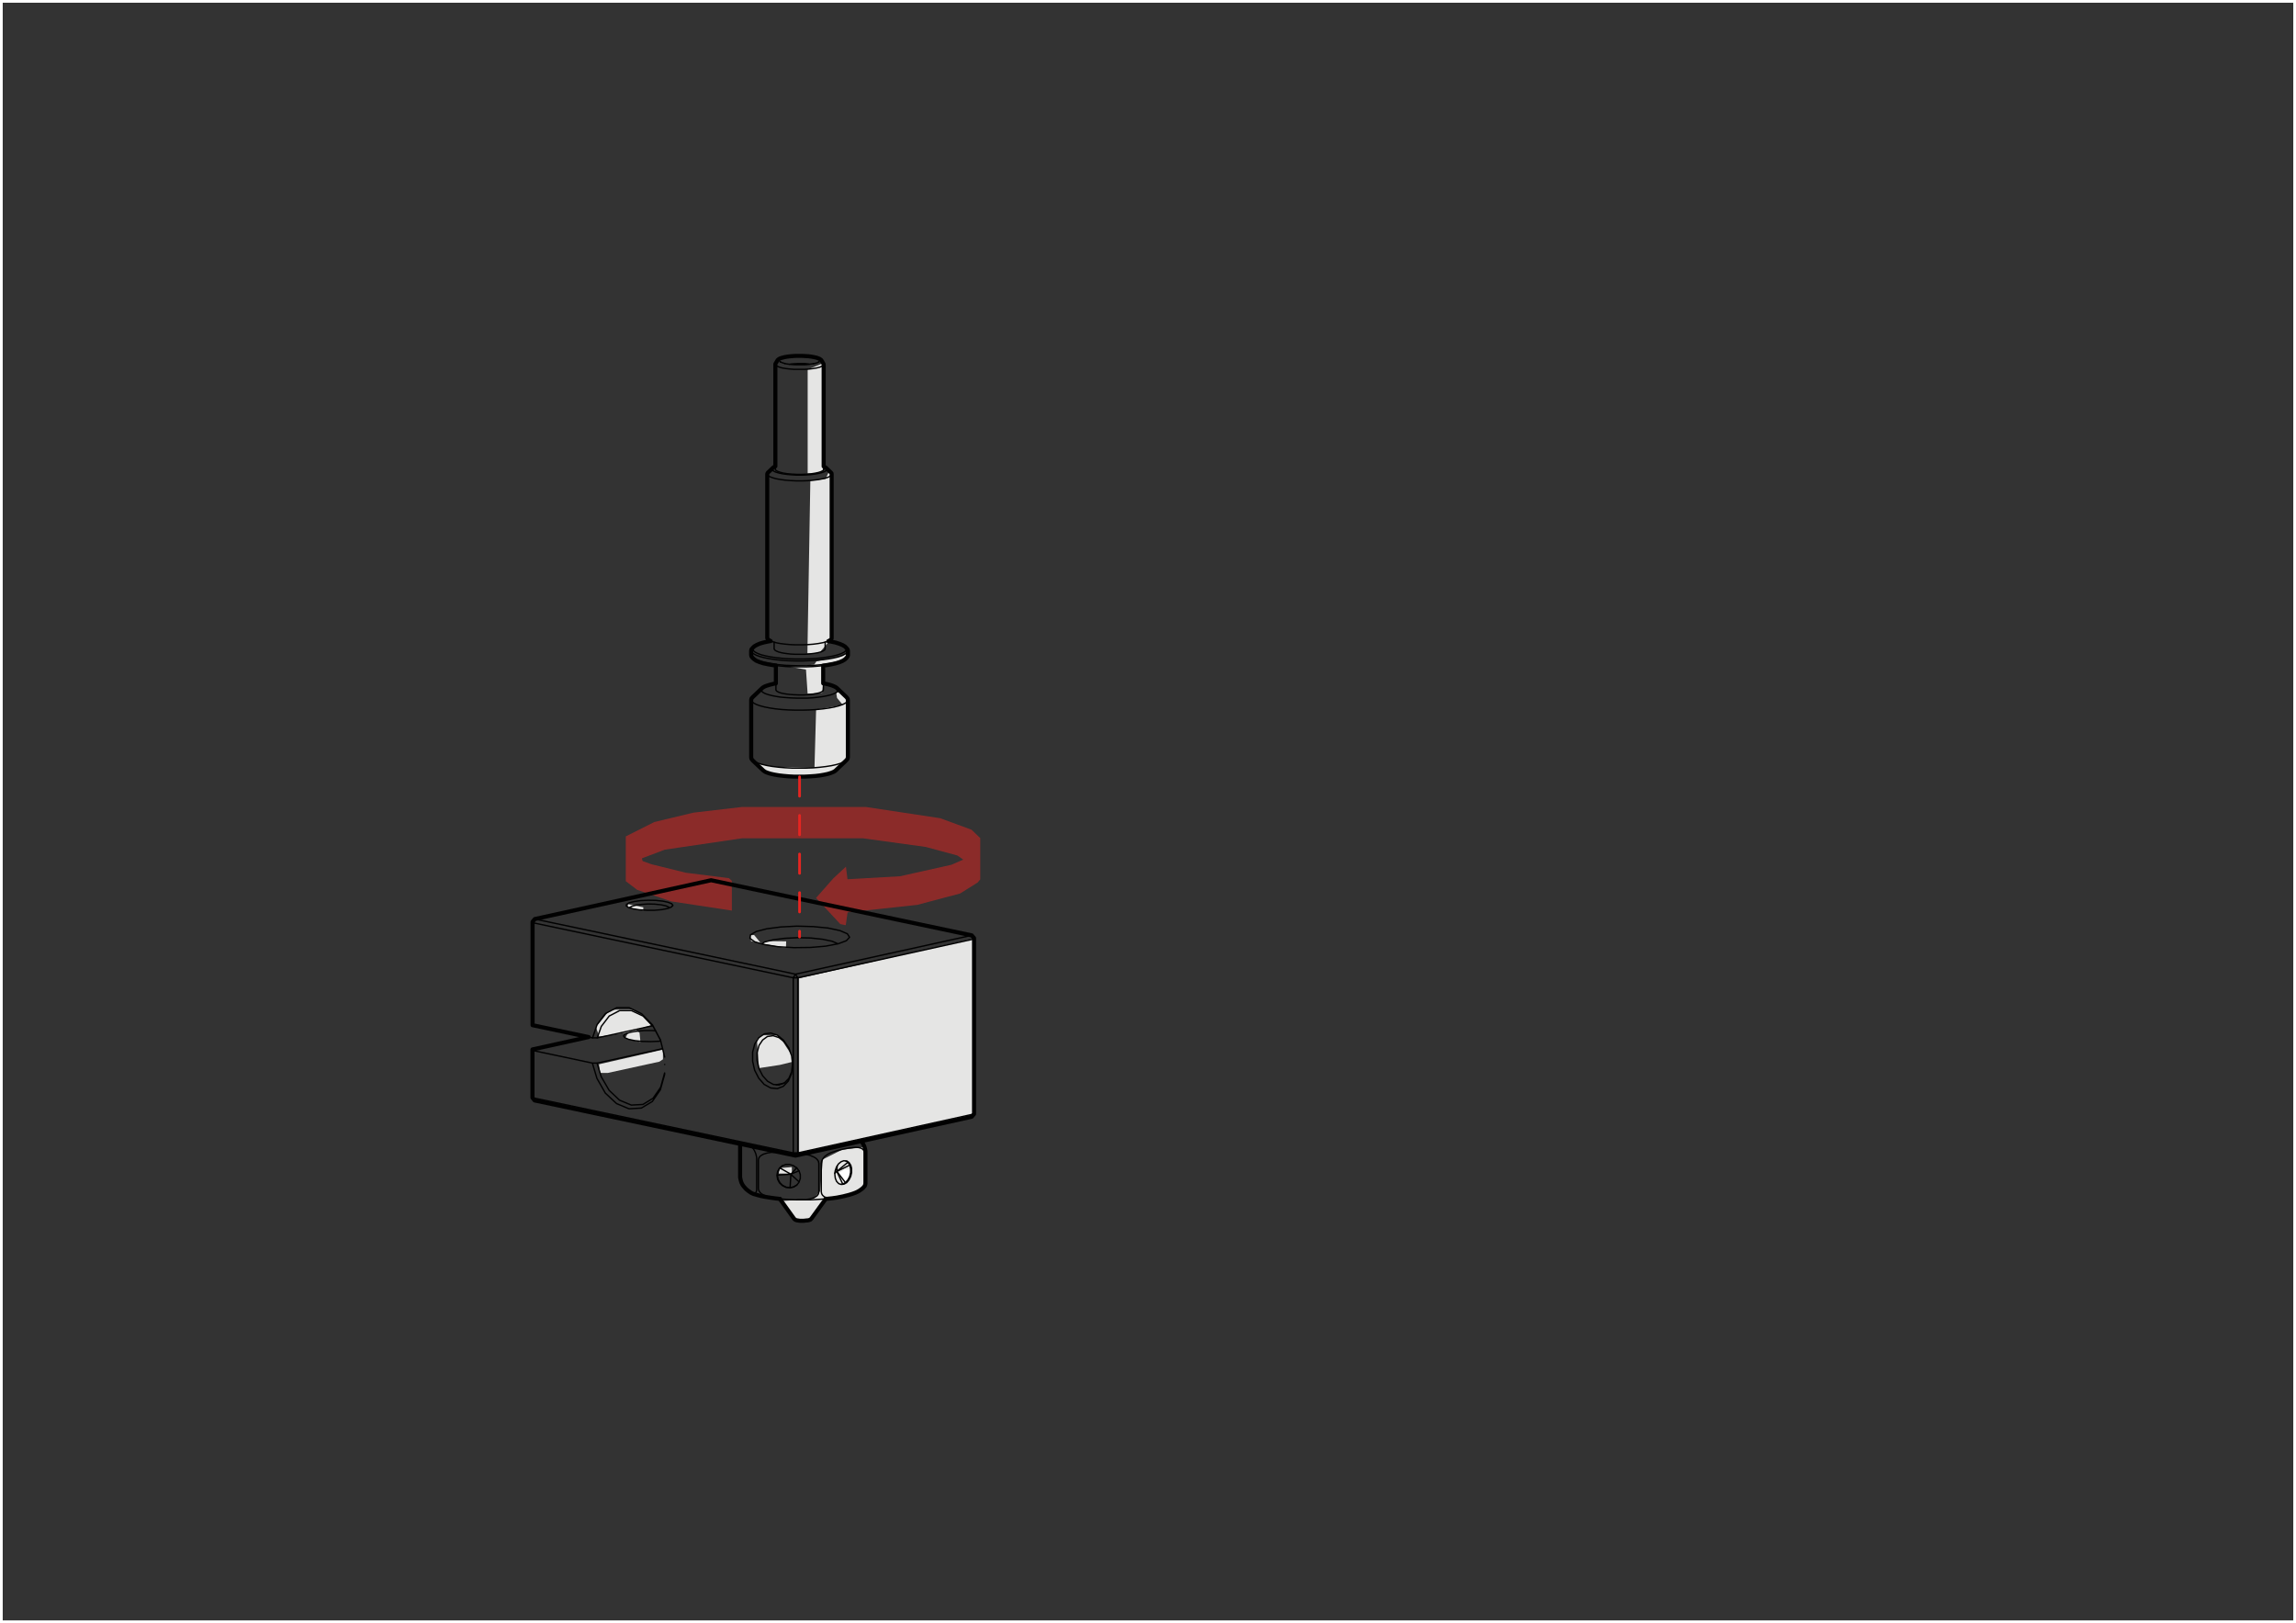 <svg xmlns="http://www.w3.org/2000/svg" viewBox="0 0 843.47 596.21"><rect x="0" y="0" width="843.47" height="596.21" fill="#333333" stroke="none"/><defs><style>.cls-1,.cls-5,.cls-6,.cls-7{fill:none;}.cls-1{stroke:#fff;stroke-miterlimit:10;}.cls-2{fill:#e5e5e4;}.cls-2,.cls-3,.cls-4{fill-rule:evenodd;}.cls-3{fill:#fff;}.cls-4{fill:#e52521;fill-opacity:0.5;}.cls-5,.cls-6{stroke:#010101;}.cls-5,.cls-6,.cls-7{stroke-linecap:round;stroke-linejoin:round;}.cls-5{stroke-width:0.5px;}.cls-6{stroke-width:1.5px;}.cls-7{stroke:#e52521;stroke-dasharray:7.09 7.09;}</style></defs><g id="Border"><rect class="cls-1" x="0.5" y="0.5" width="842.47" height="595.21"/></g><g id="Layer_2" data-name="Layer 2"><path class="cls-2" d="M305,174.37l.06,60.49-1.17.94-3.35,4-4.42.2,1.08-63.4,5.62-.71,1.17-2.54Z" transform="translate(0.49 0.01)"/><path class="cls-2" d="M301.81,172.83l-1.24.84-4.35.27V135.71l5.53-2.24Z" transform="translate(0.49 0.01)"/><path class="cls-2" d="M289.83,244.94l8.77-.8.87-1.24,9.67-2,1.24-1.11-.1,2.24-7.73,2.95-1,9.47-5.35.34-.6-8.84Z" transform="translate(0.49 0.01)"/><path class="cls-2" d="M310.31,256.42l0,23.57-2.58,2.64-6.19,2.21H285l-6.23-2.21-1.41-2.14,6.6,1.17,14.76.4.6-21.42,9.81-1.71L307,256.35l-.3-2,1.34-.14Z" transform="translate(0.49 0.01)"/><path class="cls-2" d="M235.83,333.25v1.2L230,333.28l.26-1.17Z" transform="translate(0.49 0.01)"/><path class="cls-2" d="M279.05,346.5l-3.62-.83-.23-2.11,1.34-.13Z" transform="translate(0.49 0.01)"/><path class="cls-2" d="M279.05,346.5l2.51-.8,6.76.07-.07,2.41Z" transform="translate(0.49 0.01)"/><path class="cls-2" d="M235.7,373l3.11,3.55-5.56,1.68,1.21,1.13.33,3.39-5.59-1.38,1.14-2.17-10.71,1.54-1.17-3.52,4.25-5.25,2.07-1.11,6.77,0Z" transform="translate(0.49 0.01)"/><path class="cls-2" d="M286.25,381.25l4.18,6.5-.07,2.34L286,391.16l-7.66,1.17-.77-10.51,1.77-1.54,5.73,0Z" transform="translate(0.49 0.01)"/><path class="cls-2" d="M219.56,390.93l23.5-5.39v3.55l-1.3.87-19,4.15h-2.78Z" transform="translate(0.49 0.01)"/><path class="cls-2" d="M317.61,423.3l0,12.08-4.29,3.05-10.88,2.78-4.89,6.66H291l-4.25-6.7,11.65-.87,2.41-2.81,1-11.65,7-3.51,7.8-.94Z" transform="translate(0.49 0.01)"/><path class="cls-2" d="M357.62,409.17l-1.14,1-55.74,12.48-7.67,1.17V359.36l64.55-14.66Z" transform="translate(0.49 0.01)"/><path class="cls-2" d="M290.43,431.06h-4.82l.33-2,4.46-.37Z" transform="translate(0.49 0.01)"/><path class="cls-3" d="M307.74,430.8l2.14-1.28,2.48.14.16,1.37-3.28,4.35Z" transform="translate(0.49 0.01)"/><g id="Actor_.0" data-name="Actor .0"><path class="cls-4" d="M344.9,300.54l11.51,4.22,3.21,3.08V323l-.93,1.14-6.46,4.05-15.77,4.18-25.58,2.75-.67,4.72-2-.41-8.91-9.6,6.37-7.23,4.61-4.25.57,4.61,19.29-1.1L349,317.65l4.39-1.91-2.18-1.51-11.61-3.14-23.1-3.18H272.09l-28.36,4.18-8.4,3.18.23,1,3.25,1.17,12.62,3.12,15.87,2,1.07,1v10.91l-22.23-3.38-12.58-4.25-4.16-3.18,0-16.44,10.48-5.28,14.39-3.45,17.85-2.08h45.49Z" transform="translate(0.49 0.01)"/></g><g id="Actor_.2" data-name="Actor .2"><path class="cls-5" d="M275.37,421l.8.84.4.63.4.84.2.53.17.64.14.74,0,.77v10.44l0,.74-.14.53-.17.37-.2.24-.4.2h-.4l-.87-.44" transform="translate(0.49 0.01)"/><path class="cls-5" d="M294.51,423.83l1,.14,1.51.4,1.44.6.67.4.6.54.44.67.16.77v10.44l-.16.74-.44.64-.6.43-.67.37-1.44.43-1.51.24-3.18.07-3.11-.1-3.11-.24-3.18-.43-1.51-.41-1.41-.6-.7-.4-.6-.54-.44-.67-.17-.77V426.11l.17-.74.44-.63.6-.44.7-.37,1.41-.43,1.51-.24,2.91-.06" transform="translate(0.49 0.01)"/><path class="cls-5" d="M286.15,440.37H286" transform="translate(0.49 0.01)"/><path class="cls-5" d="M286,429l.91-.77,1.27-.51,1.44,0,1.37.44,1.17.83h0l-2.14,2.35,3.05,2.77-.07.2-.8,1-1.11.67-1.37.27-1.41-.2-1.3-.64-1-1-.67-1.3-.23-1.41.23-1.41L286,429l4.05,2.31-4.95.33" transform="translate(0.49 0.01)"/><path class="cls-5" d="M286.92,428.19l-1.08.9-.67,1.24-.23,1.37.23,1.44.67,1.31,1.08,1,1.27.67,1.44.17L291,436l1.17-.7.07-.07" transform="translate(0.49 0.01)"/><path class="cls-5" d="M289.76,436.19l.3-4.92,2.95-1.21-.81-1.14" transform="translate(0.49 0.01)"/><path class="cls-5" d="M302.88,440.34l-1.57.13-2.08.14-2.14.1-2.17,0-2.55,0" transform="translate(0.49 0.01)"/><path class="cls-5" d="M293.11,434l.4-1.13v-1.44l-.47-1.38,0,0" transform="translate(0.49 0.01)"/><path class="cls-5" d="M307,439.84l-2.31.23-1.1-.07-1-.27-.47-.3-.43-.4-.34-.57-.13-.73V427.32l.13-.81.34-.7.43-.6.47-.51,1-.73,1.1-.54,2.31-.77,2.21-.57,2.25-.43,2.31-.24,1.1.07,1,.27.5.3.4.4.34.57.13.74v10.41l-.13.8-.34.7-.4.61-.5.5-1,.74-1.1.53-2.31.77" transform="translate(0.49 0.01)"/><path class="cls-5" d="M309.11,434.91l-2.18-4.65-.73.64,0,.53.17,1.38.47,1.13.77.81.67.26.87-.1,1-.56.87-1,.64-1.23.33-1.44v-1.44l-.33-1.28-.64-1-.8-.54.37,0,.83.6.64,1,.3,1.13,0,.14v1.44l-.33,1.4-.64,1.27-.83,1-1,.56-1,.11-.27-.11" transform="translate(0.49 0.01)"/><path class="cls-5" d="M311.59,428l-4.66,2.28,3.15,4.09" transform="translate(0.49 0.01)"/><path class="cls-5" d="M306.93,430.26l.14-2-.27.4-.47,1.37-.13.91" transform="translate(0.49 0.01)"/><path class="cls-5" d="M306.93,430.26l4-3.28" transform="translate(0.49 0.01)"/><path class="cls-5" d="M307.07,428.22l.5-.74.94-.77,1-.37.64.1" transform="translate(0.49 0.01)"/><path class="cls-6" d="M286,440.37l-1.51-.17-1.87-.26-1.71-.27-1.61-.3-1.44-.37-1.67-.5-.64-.31-.23-.13-.87-.6-.87-.7-.87-1-.44-.6-.4-.83-.17-.54-.16-.64-.14-.73,0-.81V421.22l0-.73.07-.34" transform="translate(0.49 0.01)"/><path class="cls-6" d="M302.88,440.34l-5.25,7.23-.44.43-.4.14-.57.13-.27,0-.6.07-.63.07-.71,0-.63,0-.87-.13-.54-.1-.33-.17-.41-.34L286,440.37" transform="translate(0.49 0.01)"/><path class="cls-6" d="M302.88,440.34l.44,0,1.91-.2,1.8-.26,2.21-.44,2.25-.57,1.27-.4,1-.37.73-.33.77-.44.71-.5.6-.5.37-.41.2-.23.16-.37.14-.53,0-.74V423.57l0-.77-.14-.74-.16-.64-.2-.53-.41-.84-.4-.64-.3-.3" transform="translate(0.49 0.01)"/></g><g id="Actor_.3" data-name="Actor .3"><path class="cls-5" d="M195.16,402.84v0" transform="translate(0.49 0.01)"/><path class="cls-5" d="M195.16,376.57V338.91l95.77,20.25v64.31l-95.77-20.26,0-17.74" transform="translate(0.49 0.01)"/><path class="cls-5" d="M195.16,385.84l22,4.65h1.7l1.51,5,2.91,5,3.82,3.61,4.32,1.81,4.28-.23,3.72-2.28,2.78-4,1.47-5.29v.57l-1.58,5.63-2.94,4.28-4,2.41-4.56.27-4.58-1.91-4.12-3.85-3.08-5.39-1.67-5.59" transform="translate(0.49 0.01)"/><path class="cls-5" d="M195.12,338.57l0,.34.8-1.34,36,7.6,59.82,12.65.84,1.34h-1.68l.84-1.34,64.74-14.26.87,1.34-64.77,14.26v64.31l64.77-14.3" transform="translate(0.49 0.01)"/><path class="cls-5" d="M218.89,390.49l24-5.29" transform="translate(0.49 0.01)"/><path class="cls-5" d="M219,381l-.1.24,20.29-4.45-3.45-3.59-4.28-2-4.32,0-3.82,2-2.91,3.81L219,381" transform="translate(0.49 0.01)"/><path class="cls-5" d="M218.89,381.22h-1.7l-1.44-.3" transform="translate(0.49 0.01)"/><path class="cls-5" d="M217.19,381.22l1.67-4.89,3.08-4.05,4.12-2.14,4.58,0,4.56,2.21,4,4.09,2.94,5.52,0,.1L239.45,377l-.27-.26" transform="translate(0.49 0.01)"/><path class="cls-5" d="M240.28,378.61l-1.1-.07-3.11,0-2.92.27-1.84.3-.53.14-1.58.57-.6.67.44.67,1.4.6,2.21.47,2.85.3,3.08.07,3.08-.14.57-.1" transform="translate(0.49 0.01)"/><path class="cls-5" d="M229.67,332.14l-.1.61.84.6,1.3.37.37.1,2.31.37,2.75.16,2.81,0,2.64-.23,2.15-.41,1.4-.53.57-.6-.4-.61-1.27-.53-2-.44-2.58-.27-2.81-.06-2.75.13-2.41.34-1.8.46-1,.57" transform="translate(0.49 0.01)"/><path class="cls-5" d="M230.81,333.45v-.1l.87-.5,1.57-.4,2.08-.27,2.38-.14,2.44.07,2.21.23,1.74.37,1.07.47.17.27" transform="translate(0.49 0.01)"/><path class="cls-5" d="M243.7,391v0" transform="translate(0.49 0.01)"/><path class="cls-5" d="M243.7,388.28l-1.54-6.19" transform="translate(0.49 0.01)"/><path class="cls-5" d="M276.34,391.3l-.34-1.48v-3.35l.77-3,1.51-2.31,2-1.41,2.38-.3,2.44.77,2.21,1.81,1.81,2.64.13.34-1.57-2.28-2-1.61-2.14-.7-2.11.3L279.68,382,278.35,384l-.71,2.65v2.94l.71,2.95,1.33,2.61,1.81,2,2.11,1.17,2.14.2,2-.8,1.58-1.64,1-2.38.34-2.71,0,.23-.4,3.22-1.17,2.67-1.81,1.91-2.21.84-2.44-.24-2.38-1.3-2-2.28-1.51-2.94-.43-1.84" transform="translate(0.49 0.01)"/><path class="cls-5" d="M279.25,346.67l-2.48-.73L275,344.66l.21-1.3,2.14-1.21,3.85-1,5.19-.67,5.89-.3,6,.17,5.46.53,4.35.94,2.71,1.17.81,1.27-1.17,1.27-3.05,1.14-2.18-.94-3.51-.73-4.39-.47-4.85-.1-4.79.23-4.15.54-3.11.8-1.14.67,1.07.3,5,.77,5.82.34,6-.07,2.14-.17,3.48-.3,4.59-.87" transform="translate(0.49 0.01)"/><path class="cls-5" d="M287.62,397.86l-2.95.6,1.37-.3" transform="translate(0.49 0.01)"/><path class="cls-5" d="M290.93,423.47l.84,1,.84-1h-1.68" transform="translate(0.49 0.01)"/><path class="cls-5" d="M290.7,391l-.37-3.15-1-2.84" transform="translate(0.49 0.01)"/><path class="cls-6" d="M215.75,380.92l-20.63,4.55v17.37l0,.37.8,1,95.81,20.26,64.74-14.26.87-1,0-64.64-.84-1-95.77-20.25L196,337.57l-.84,1,0,38,20.59,4.35" transform="translate(0.49 0.01)"/></g><g id="Actor_.4" data-name="Actor .4"><path class="cls-5" d="M276,279.29l.84.53,1.17.5,1.47.44,1.81.43,2,.34,2.25.27,1.2.1,1.21.1,2.54.13,2.58,0,2.61,0,2.54-.1,1.21-.1,1.2-.1,2.28-.27,2.08-.33,1.8-.4,1.54-.47,1.21-.51.87-.5" transform="translate(0.49 0.01)"/><path class="cls-5" d="M275.47,257.12l.26.57.64.54,1,.53,1.34.47,1.64.44,1.91.37,2.18.33,2.34.24,2.48.16,2.58.07h2.57l2.58-.07,2.51-.16,2.35-.24,2.17-.3,1.94-.37,1.68-.43,1.37-.47,1-.5.7-.54.3-.57" transform="translate(0.49 0.01)"/><path class="cls-5" d="M275.47,239.05l.26.57.64.53,1,.54,1.34.47,1.64.43,1.91.37,2.18.33,2.34.24.84.07,1.64.1,2.58.06,2.57,0,2.58-.1,2.51-.14,2.35-.23L304,242l1.94-.36,1.68-.41,1.37-.5,1-.5.7-.54.3-.57" transform="translate(0.49 0.01)"/><path class="cls-5" d="M276,241.63l.84.53,1.17.5,1.47.47,1.81.4,2,.34,2.25.27,1.2.1,1.21.13,2.54.1,2.58.07,2.61,0,2.54-.13,2.41-.2,2.28-.27,2.08-.33,1.8-.4,1.54-.47,1.21-.47.87-.54" transform="translate(0.49 0.01)"/><path class="cls-5" d="M276.64,237.41l-.47.53-.1.54.23.53.64.54,1,.5,1.27.47,1.61.4,1.84.37,2.08.3,2.27.24,2.41.16,2.48.07h2.51l2.48-.07,2.44-.13,2.28-.23,2.07-.31,1.91-.36,1.61-.41,1.34-.46,1-.51.64-.5.3-.53-.07-.57-.43-.54" transform="translate(0.49 0.01)"/><path class="cls-5" d="M306.93,252.67l.37.44.07.47-.24.43-.53.44-.84.4-1.07.37-1.34.33-1.54.3-1.74.24-1.87.2-2,.13-2,0H292.1l-2-.07-2-.14-1.87-.16-1.71-.27-1.51-.3-1.3-.34-1.07-.37-.81-.43-.5-.44-.2-.43.1-.44.37-.43" transform="translate(0.49 0.01)"/><path class="cls-5" d="M283.9,238.38v-2.51l1,.27,1.24.23,1.81.23,2,.17,1.68.07,2.54,0,2.11-.07,2-.16,1.84-.24,1.65-.3.87-.23v2.47l-.17.41-.54.36-.83.37-1.14.3-1.41.24-1.61.2-1.74.13-1.84,0-1.81,0-1.77-.1-1.61-.2-1.27-.2-1.34-.33-.87-.37-.57-.37-.2-.4" transform="translate(0.49 0.01)"/><path class="cls-5" d="M283.9,235.87l-.63-.17-.61-.23" transform="translate(0.49 0.01)"/><path class="cls-5" d="M305.09,174.21l-.3.46-.67.44-1,.4-1.33.34-1.65.3-1.84.23-2,.17-2.11.07H292l-2.08-.1-2-.17-1.81-.24-1.61-.3-1.3-.37-1-.4-.64-.43-.27-.47" transform="translate(0.49 0.01)"/><path class="cls-5" d="M283.27,172l-.1.4.23.4.54.37.83.33,1.11.3,1.34.27,1.57.2,1.67.14,1.78.1h1.81l1.77-.07,1.71-.13,1.57-.21,1.37-.26,1.14-.3.87-.34.57-.37.27-.37-.07-.4-.37-.37" transform="translate(0.49 0.01)"/><path class="cls-5" d="M302,251v2.28l-.07.4-.47.37-.8.37-1.14.3-1.4.27-1.61.16-1.77.1-1.81,0-1.84-.07-1.71-.13-1.54-.2-1.31-.27-1-.34-.67-.37-.3-.4V251" transform="translate(0.49 0.01)"/><path class="cls-5" d="M284.54,244.44l1.3.16,2.35.21,2.44.13,2.48,0,2.51,0,2.48-.1,2.34-.2,1.54-.17" transform="translate(0.49 0.01)"/><path class="cls-5" d="M302.15,171.29v1.17l-.3.37-.67.37-1,.34-1.24.26-1.51.24-1.67.13-1.78.07h-1.77l-1.78-.1-1.64-.14-1.47-.23-1.2-.3-.94-.34-.6-.33-.24-.4v-1.11" transform="translate(0.49 0.01)"/><path class="cls-5" d="M284.37,133.67l.07.36.43.41.77.33,1.07.34,1.34.23,1.58.2,1.7.13,1.81,0,1.78,0,1.74-.1,1.57-.2,1.37-.23,1.14-.3.8-.37.51-.37.1-.37" transform="translate(0.49 0.01)"/><path class="cls-5" d="M287.72,133.5l.1,0-.7-.2-.54-.2-.43-.23" transform="translate(0.49 0.01)"/><path class="cls-5" d="M286.25,133l-.24-.23" transform="translate(0.49 0.01)"/><path class="cls-5" d="M297,133.8l-.64.07-1.1.1-1.14,0h-1.17l-1.17,0-1.11-.07-1.1-.1.53-.1,1.17-.1,1.31-.07h1.3l1.31,0,1.21.13.6.1,1.34-.2" transform="translate(0.49 0.01)"/><path class="cls-5" d="M287.82,133.53l.77.14.94.13" transform="translate(0.49 0.01)"/><path class="cls-5" d="M298.26,133.6l.71-.13.67-.21.5-.23.23-.13" transform="translate(0.49 0.01)"/><path class="cls-5" d="M302.62,235.87l.46-.14.77-.26" transform="translate(0.49 0.01)"/><path class="cls-5" d="M300.34,132.9l.1-.1,0,0" transform="translate(0.49 0.01)"/><path class="cls-5" d="M304.56,173.27l0,0" transform="translate(0.49 0.01)"/><path class="cls-6" d="M276.34,279.62l-.34-.33-.43-.57-.1-.54V257.12l.1-.56.5-.54,3.55-3.38.7-.44.94-.36,1.2-.37,1.44-.34.64-.1v-6.59l-.87-.1-2-.34-1.74-.37-1.44-.46-1.14-.47-.8-.54-.57-.53-.43-.54-.1-.57v-1.47l.1-.54.5-.57.57-.53.84-.5,1.17-.51,1.47-.43,1.77-.37.77-.13-.36-.17-.64-.44-.27-.47V174.14l.14-.44,2.17-2.07.67-.34V133.67l.77-1.31.1-.13.3-.27.61-.34.63-.2.91-.23.9-.17,1-.13,1.11-.1,1.14-.07,1.2,0h1.17l1.17.06,1.14.07,1,.13.94.17.94.2.7.24.53.23.51.34.1.13.2.27.67,1.2v37.56l.73.4,1.71,1.61.44.47.06.44v60.25l-.3.47-.67.44-.27.1,1,.16,1.75.37,1.44.47,1.13.47.81.5.57.57.43.54.1.56v1.48l-.13.53-.47.57-.57.54-.84.5-1.17.5-1.47.44-1.78.37-2,.33-.67.1V251l.77.14,1.44.33,1.17.37.94.4.63.4,3.59,3.42.43.53.1.57v21l-.13.57-.47.57-4,3.82-.67.4-.9.37-1.17.37-1.41.3-1.57.27-1.74.2-1.88.13-1.94.1-2,0-2,0-1.94-.1-1.85-.17-1.74-.2-1.57-.27-1.37-.3-1.14-.36-.9-.37-.64-.44-3.68-3.48" transform="translate(0.49 0.01)"/></g><path class="cls-7" d="M293.24,285.34l0,58.82" transform="translate(0.49 0.01)"/></g></svg>